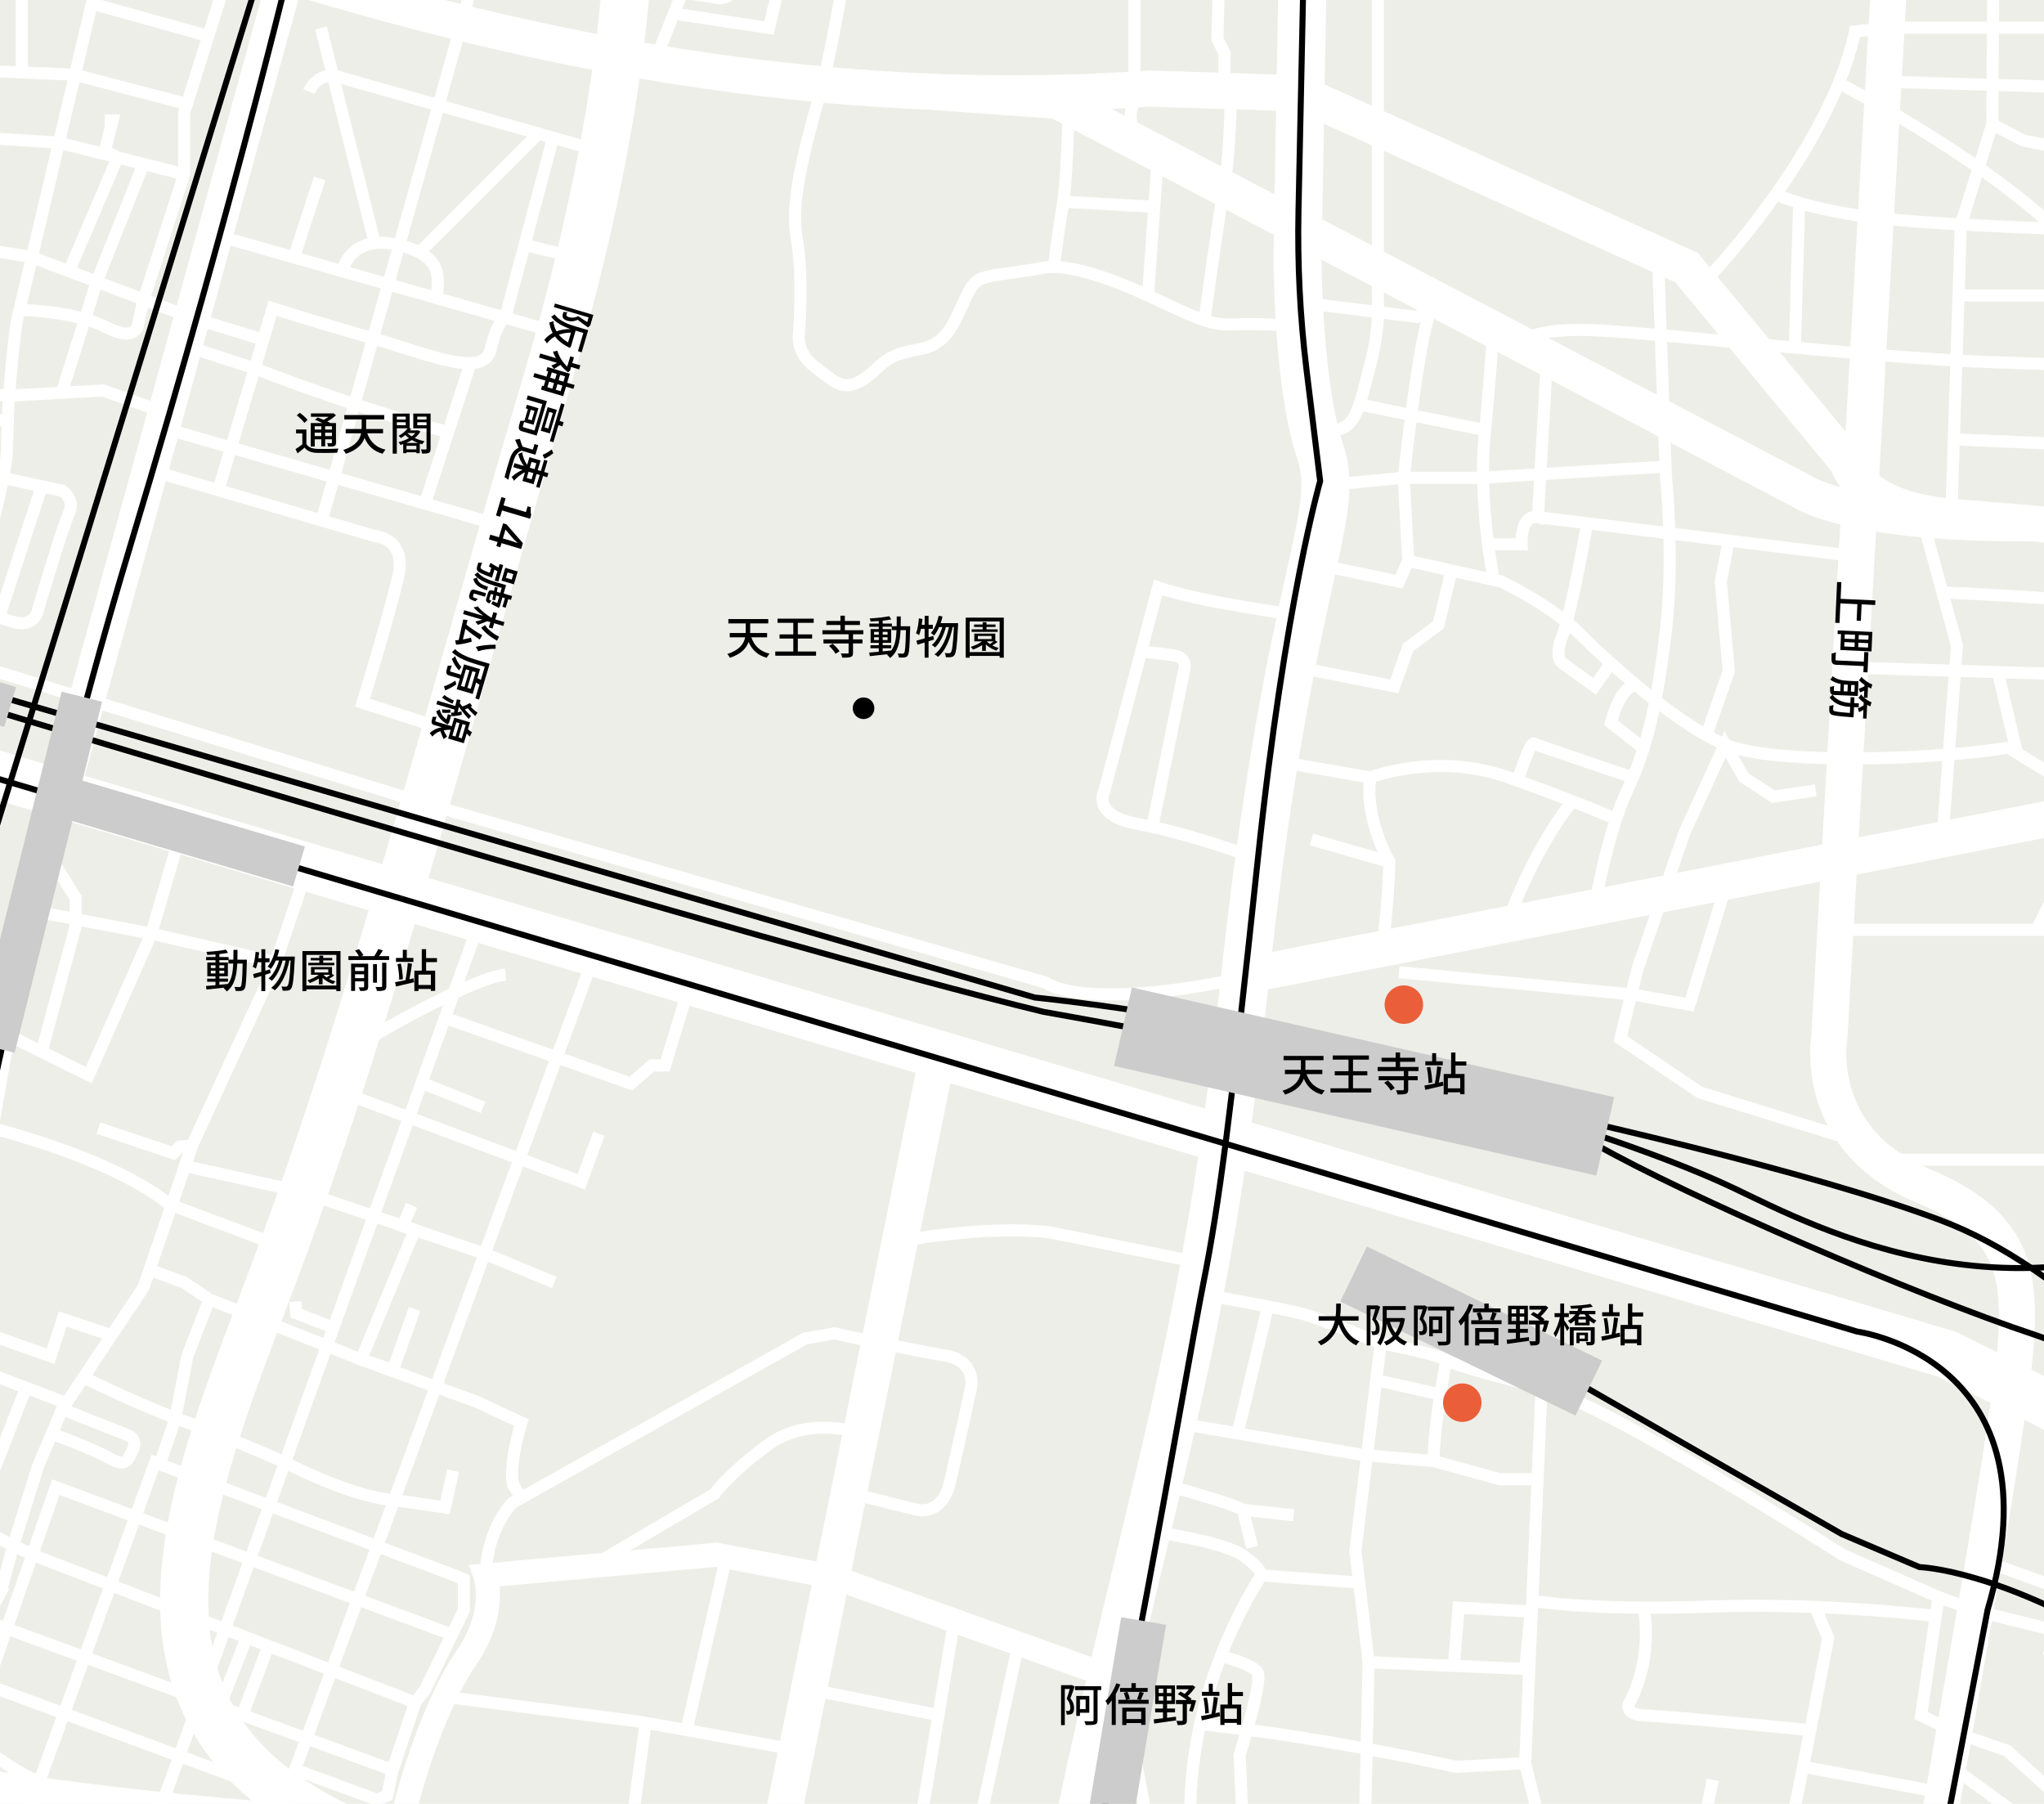 <?xml version="1.0" encoding="UTF-8"?>
<svg id="_レイヤー_2" data-name="レイヤー 2" xmlns="http://www.w3.org/2000/svg" xmlns:xlink="http://www.w3.org/1999/xlink" viewBox="0 0 850 750">
  <defs>
    <style>
      .cls-1, .cls-2, .cls-3, .cls-4, .cls-5, .cls-6 {
        fill: none;
      }

      .cls-2 {
        stroke-width: 5px;
      }

      .cls-2, .cls-3, .cls-4, .cls-5 {
        stroke: #fff;
      }

      .cls-2, .cls-3, .cls-4, .cls-5, .cls-6 {
        stroke-miterlimit: 10;
      }

      .cls-3 {
        stroke-width: 10px;
      }

      .cls-4 {
        stroke-width: 20px;
      }

      .cls-5 {
        stroke-width: 15px;
      }

      .cls-7 {
        fill: #ccc;
      }

      .cls-8 {
        fill: #ea5f39;
      }

      .cls-9 {
        fill: #eeeee8;
      }

      .cls-10 {
        clip-path: url(#clippath);
      }

      .cls-6 {
        stroke: #000;
        stroke-width: 2.5px;
      }
    </style>
    <clipPath id="clippath">
      <rect class="cls-1" width="850" height="750"/>
    </clipPath>
  </defs>
  <g id="_レイヤー_1-2" data-name="レイヤー 1">
    <g class="cls-10">
      <rect class="cls-9" x="-177.23" y="-95.36" width="1460.49" height="967.57"/>
      <g>
        <path class="cls-4" d="M261.17-44.37s5.66,70.13-33.99,203.65c-39.65,133.52-70.4,255.19-112.48,367.93-42.08,112.74-102.77,237.36,152.13,261.64s329.35,118.15,329.35,118.15"/>
        <polyline class="cls-4" points="-146.13 279.12 809.82 563.08 1252.19 785.34"/>
        <path class="cls-4" d="M542.78-71.35l-3.21,177.99s-.03,52.9,9.41,80.96c9.44,28.05-13.46,52.1-31.68,222.96-18.22,170.86-45.76,223.31-81.08,410.04"/>
        <path class="cls-5" d="M-131.57-38.71S-86.25-9.41-31.23-15.24c55.03-5.83,64.74-20.23,168.32,9.98,90.63,26.43,189.52,45.43,295.23,43.99,15.1-.21,30.34-.83,45.72-1.91l62.75,1.99,160.59,72.46,66.9,80.92s4.32,19.42,43.16,22.66c38.84,3.24,130.55,10.79,130.55,10.79l304.26,301.57"/>
        <path class="cls-5" d="M843.69,217.52c-73.48.52-93.22-12.66-93.22-12.66L439.74,41.94l-53.51-3.86"/>
        <path class="cls-5" d="M787.7-44.37l-26.97,475.68s-7.55,42.21,38.84,61.64c46.39,19.42,42.51,45.21,33.68,104.66-8.83,59.45-48.79,282.15-48.79,282.15"/>
        <line class="cls-5" x1="389.98" y1="438.37" x2="317.61" y2="794.89"/>
        <path class="cls-5" d="M-123.21,717.37s79.4,29.15,262.54,41.34"/>
        <polyline class="cls-5" points="128.46 -44.37 .24 421.2 -54.65 734.67"/>
        <path class="cls-5" d="M517.85,405.55l336.2-65.55s25.36-5.39,63.66-45.59c38.3-40.19,161.3-152.94,161.3-152.94,0,0,21.04-22.66,34.53-81.46,13.49-58.8,30.21-107.9,30.21-107.9"/>
        <path class="cls-3" d="M1215.5,431.31s-18.34,63.54-35.61,95.9c-17.26,32.36-36.14,67.97-36.14,67.97l-135.41,122.19-31.29,35.07s-56.65,54.28-82,72.02c-25.36,17.74-68.51,42.08-68.51,42.08"/>
        <path class="cls-3" d="M462.27,697.27l-116.37-41.78-48.05-9.07-96.03,8.63s5.39,15.11-8.09,34.53c-13.49,19.42-27.08,61.76-28.37,79.7"/>
        <polyline class="cls-2" points="-120.78 24.59 30.99 31.06 76.58 42.93"/>
        <path class="cls-2" d="M96.36-16.02l-19.78,62.91v25.54l-17.18,53.23-1.8,8.27s0,8.99-13.31,2.16c-13.31-6.83-35.25-7.19-35.25-7.19"/>
        <path class="cls-2" d="M43.58-21.38L6.9,133.92s-3.96,27.69-3.96,53.59c0,0-.36,7.19-4.5,24.1-4.14,16.9-15.64,60.78-15.64,60.78l-4.9,41.36-42.58,134.15s-9.71,100.34-17.62,131.27c-7.91,30.93-35.25,119.04-35.25,119.04"/>
        <polyline class="cls-2" points="-100.78 88.3 13.28 106.91 79.85 132.15 109.45 141.24"/>
        <polyline class="cls-2" points="-7.26 57.27 24.52 59.33 76.58 72.42"/>
        <line class="cls-2" x1="9.05" y1="-21.07" x2="9.05" y2="29.31"/>
        <line class="cls-2" x1="38.18" y1="1.49" x2="86.62" y2="14.96"/>
        <polyline class="cls-2" points="28.68 112.75 48.92 65.46 43.58 62.71 46.82 50.13 43.58 50.13"/>
        <polyline class="cls-2" points="59.66 68.17 40.22 117.12 25.96 162.34"/>
        <polyline class="cls-2" points="70.38 172.18 42.81 162.34 3.8 164.5 -26.55 162.34 -112.15 164.85"/>
        <path class="cls-2" d="M-112.15,225.28s75.17-30.21,88.11-39.92c12.95-9.71,27.28-11.17,27.28-11.17"/>
        <path class="cls-2" d="M1.28,198.72l24.67,5.34s5.45,3.6,2.72,9.35c-2.72,5.75-12.81,39.92-12.81,39.92,0,0-1.06,8.27-11.13,5.04-10.07-3.24-16.81-5.64-16.81-5.64"/>
        <line class="cls-2" x1=".24" y1="254.77" x2="17.34" y2="202.19"/>
        <path class="cls-2" d="M-115.03,244.25l294.91,90.72,254.99,73.56s17.55,14.93,104.62-7.2"/>
        <line class="cls-2" x1="170.18" y1="-31.51" x2="161.03" y2="1.49"/>
        <polyline class="cls-2" points="203.99 -35.11 192.02 9.5 133.49 217.54"/>
        <polyline class="cls-2" points="91.28 98.2 233.1 138.65 241.21 107.36 218.01 101.83"/>
        <line class="cls-2" x1="250.77" y1="63.15" x2="137.45" y2="31.06"/>
        <path class="cls-2" d="M142.28,112.75s3.28-15.68,23.32-10.92,16.21,14.77,16.14,22.17"/>
        <path class="cls-2" d="M62.4,195.49l93.03,27.27s13.87.72,10.17,16.9c-3.7,16.18-14.85,52.51-14.85,52.51l31.32,10.07"/>
        <line class="cls-2" x1="133.49" y1="11.64" x2="155.79" y2="100.93"/>
        <line class="cls-2" x1="223.92" y1="55.54" x2="174.42" y2="104.95"/>
        <path class="cls-2" d="M230,57.27l-19.92,74.82s-3.22,1.12-6.1,13.35c-.9,3.81-3.92,5.37-8.3,5.53-9.66.34-25.93-6.14-40.57-10.29-21.26-6.03-41.76-12.51-41.76-12.51l-22.08,74.03"/>
        <polyline class="cls-2" points="209.77 218.92 176.72 209.38 67.28 177.79"/>
        <path class="cls-2" d="M79.85,144.71l26.05,8.45s39.46,15.65,80.11,26.44"/>
        <line class="cls-2" x1="176.72" y1="209.38" x2="195.68" y2="150.96"/>
        <line class="cls-2" x1="132.92" y1="74.22" x2="122.24" y2="107.03"/>
        <path class="cls-2" d="M128.46,38.08s3.38-8.61,12.46-6.04"/>
        <line class="cls-2" x1="293.18" y1="-26.84" x2="272.68" y2="24.59"/>
        <polyline class="cls-2" points="328.78 -26.84 319.79 11.64 280.22 5.67"/>
        <path class="cls-2" d="M283.73-3.14l13.04,2.02s6.82,2.34,7.73-4.14c.9-6.47,2.61-8.34,2.61-8.34"/>
        <path class="cls-2" d="M354.14-28.73s-7.03,44.82-12.15,63.86c-5.11,19.04-13.75,46.68-10.78,63.07,2.97,16.39,1.08,40.44,1.08,40.44,0,0-1.62,8.05,7.01,14.25,8.63,6.2,12.41,12.68,25.63,0,13.22-12.68,23.47-1.08,32.91-21.04,9.44-19.96,4.32-15.11,36.14-20.5,0,0,11.06-3.84,45.86,12.65,34.8,16.49,20.88,8.39,59.67,11.63"/>
        <path class="cls-2" d="M471.75-26.84V42.84s-6.1,8.43,5.66,16.72"/>
        <path class="cls-2" d="M507.35-26.84l-1.08,43.2,2.97,5.71v16.01l2.43,7.46s-.27,19.55-2.7,32.7c-2.43,13.15-8.1,54.97-8.1,54.97"/>
        <line class="cls-2" x1="481.59" y1="63.89" x2="477.41" y2="122.87"/>
        <path class="cls-2" d="M444.23,47.11s-.27,26.49-2.43,39.17c-2.16,12.68-3.51,24.7-3.51,24.7"/>
        <line class="cls-2" x1="480.03" y1="85.98" x2="442.17" y2="83.86"/>
        <path class="cls-2" d="M541.23,255.99s-41.97-5.53-59.64-11.73l-7.06,26.72-15.29,57.88s-5.81,10.25,14.54,13.85c20.35,3.6,49.3,14.3,49.3,14.3"/>
        <path class="cls-2" d="M479.5,342.34l12.83-63.22s2.16-5.47-3.96-6.55c-6.11-1.08-13.84-1.6-13.84-1.6"/>
        <path class="cls-2" d="M-110.08,553.55l85.42,9.88,51.88,19.79-1.35,2.7,27.24,10.79s4.32,1.35,2.16,5.93c-2.16,4.59-2.97,7.55-9.98,3.51s-24.28-10.25-24.28-10.25"/>
        <path class="cls-2" d="M-66.04,461.47s39.76,1.18,56.67,6.03c0,0,54.14,12.41,79.76,33.18l45.85,17.26"/>
        <path class="cls-2" d="M572.99-26.84V124.57s1.08,11.51-3.24,27.33c-4.32,15.82-5.39,27.6-16.72,26.93"/>
        <path class="cls-2" d="M542.78,126.01l46.39,5.75,7.01-3.96,24.64,11.51s-1.8,26.16-3.24,39.52c-1.44,13.35-1.44,33.85,3.24,60.47"/>
        <path class="cls-2" d="M548.98,234.99l32.82,6.83,3.78-8.63-1.8-34.53s7.3-69.69,12.41-70.85"/>
        <line class="cls-2" x1="565.34" y1="168.18" x2="617.58" y2="178.84"/>
        <polyline class="cls-2" points="553.03 201.54 583.78 198.66 615.61 198.66 692.75 193.99"/>
        <path class="cls-2" d="M632.76,143.15s1.73-7.78,34.82-5.62c33.09,2.16,99.62,9.71,143.86,12.23,44.24,2.52,85.96,1.44,115.45,5.75h14.75"/>
        <path class="cls-2" d="M689.43,105.87l3.32,91.89s3.6,33.99,0,64.56c-3.6,30.57-7.91,48.9-16.18,66.53s-13.48,48.39-13.48,48.39"/>
        <path class="cls-2" d="M585.58,233.19l38.84,8.63s20.86,10.07,32.01,21.22,43.88,41.36,64.74,47.83,79.48,5.39,114.01,0l35.56,21.86s.05,9.07-10.38,28.13c-10.43,19.06-12.59,24.1-12.59,24.1"/>
        <polyline class="cls-2" points="539.51 277.43 579.82 285.34 585.58 269.15 598.16 259.8 603.63 237.2"/>
        <path class="cls-2" d="M709.59,116.33s37.77-38.97,55.28-82.36c2.78-6.89,5.05-13.89,6.58-20.86l13.08-1.59h290.11l50,4.29,2.76-10,83.55,23.31"/>
        <path class="cls-2" d="M739.26,81.08s10.92,5.53,38.3,9.17c27.38,3.64,100.34,5.66,100.34,5.66"/>
        <line class="cls-2" x1="748.16" y1="85.13" x2="746.41" y2="143.93"/>
        <polyline class="cls-2" points="785.52 34.01 923.09 38.08 923.09 41.3 948.45 41.3"/>
        <polyline class="cls-2" points="828.95 -14.2 828.49 51.65 815.44 93.32 811.44 214.85 800.3 219.02 813.79 268.29 807.78 349.03"/>
        <path class="cls-2" d="M765.06,34.81s55.98,28.61,89.69,60.33"/>
        <path class="cls-2" d="M828.49,51.65l12.99,6.83,33.9,6.49s45.23-2.54,71.48-2c26.25.54,76.79,3.06,76.79,3.06"/>
        <polyline class="cls-2" points="1200.58 137.14 1170.78 126.01 1096.21 119.53 1089.46 126.01 1059.6 133.22 1023.65 133.22 1018.79 137.14 876.23 133.22 876.23 122.87 814.63 122.87"/>
        <path class="cls-2" d="M643.33,148.69l-3.79,66.33s-7.09-2.16-6.78,11.33h-13.92"/>
        <polyline class="cls-2" points="772.07 231.32 660.02 217.54 639.54 215.02"/>
        <path class="cls-2" d="M669.91,275.75l-6.82,9.59-13.3-9.59s-3.78-1.92,0-11.63,10.23-46.57,10.23-46.57"/>
        <polyline class="cls-2" points="718.9 224.78 715.61 241.82 718.9 279.12 709.59 305.69"/>
        <path class="cls-2" d="M812.5,182.66l62.1,2.69v8.64l72.33,1.28-1.31-8.83s76.14-.43,78.03,6.25v68.45l4.61,1.08s.52,31.66-1.37,46.85l-2.24,7.64v73.83s54.57,17.07,82.63,48.63c0,0,5.93,9.17,22.66,12.68s39.82,13.32,47.29,6.93"/>
        <path class="cls-2" d="M807.78,246.32s90.78,3.58,120.82,12.22l19.13,9.71"/>
        <polyline class="cls-2" points="769.44 277.56 830.8 279.44 876.21 280.83 876.21 274.68 932.8 279.12 963.31 309.08 1024.64 316.71"/>
        <line class="cls-2" x1="838.76" y1="313.08" x2="830.8" y2="279.44"/>
        <path class="cls-2" d="M781.23,482.17h178.13s34.17-24.02,40.28-37.69c6.11-13.67-6.47-47.83-6.47-47.83l5.04-15.06"/>
        <polyline class="cls-2" points="993.17 396.64 963.95 386.57 763.26 386.57"/>
        <path class="cls-2" d="M532.09,316.71l37.76,6.56s27.48-10.79,57.62,0c30.14,10.79,44.55,17.26,44.55,17.26"/>
        <path class="cls-2" d="M575.25,391.61s2.16-17.98,2.52-33.27c0,0-10.43-17.8-7.91-35.07"/>
        <line class="cls-2" x1="545.4" y1="349.03" x2="577.77" y2="358.34"/>
        <path class="cls-2" d="M653.95,333.14s-13.46,15.05-26.48,48.45"/>
        <path class="cls-2" d="M631.08,324.57s5.31-16.39,6.75-15.5c1.44.89,41.2,14.2,41.2,14.2"/>
        <path class="cls-2" d="M681.02,285.34s-6.15-2.98-11.11,15.11l13.55,10.69"/>
        <polyline class="cls-2" points="581.8 404.2 678.72 413.45 702.57 417.69 717.31 369.67"/>
        <polyline class="cls-2" points="773.75 474.92 706.88 454.19 673.8 431.88 680.99 402.76 700.41 346.29 717.31 309.47 725.23 323.27 737.45 331.19 755.08 328.62"/>
        <path class="cls-2" d="M1125.34,852.75l-25.89-26.8s-35.92-20.79-47.2-37.32c0,0-14.58-4.8-21.58-9.79-4.6-3.28-77.16-53.03-126.27-86.68-25.54-17.5-44.74-30.65-44.74-30.65l-34.72-12.58"/>
        <path class="cls-2" d="M831.86,846.57l3.78-25.11s134.6-125.73,141.2-125.58"/>
        <polyline class="cls-2" points="811.63 734.6 849.13 761.85 871.04 788.63"/>
        <polyline class="cls-2" points="815.14 721.12 834.65 727.86 856.41 747.56 875.9 750.9"/>
        <path class="cls-2" d="M1050.89,849.51c-8.36-27.24-18.45-56.84-18.45-56.84l-155.66-105.63-19.83-8.57-34.26-8.45-16.54-6-39.92-17.59s-98.36-62.99-125.16-69.44l-6.83,156.09,6.11,24.46s17.98,24.1,16.54,42.8l-1.44,18.7s12.95,5.33,8.99,23.17"/>
        <polyline class="cls-2" points="870.97 699.65 852.63 686.86 856.95 678.47"/>
        <polyline class="cls-2" points="811.63 719.35 798.89 713.25 804.98 671.92 806.15 664.02"/>
        <path class="cls-2" d="M636.57,665.46s24.28,4.32,73.55,2.52c49.27-1.8,94.86,3.94,94.86,3.94"/>
        <line class="cls-2" x1="808.27" y1="745.42" x2="750.04" y2="734.6"/>
        <path class="cls-2" d="M683.51,668.41s4.32,18.96-5.39,38.58c0,0-4.56,5.86,6.35,6.26s68.36,6.1,68.36,6.1"/>
        <path class="cls-2" d="M656.89,800.33s43.52-5.04,79.48,1.44c0,0,3.6-20.14,7.91-40.15,4.32-20.01,15.98-80.53,15.98-80.53l-5.19-12.4"/>
        <polyline class="cls-2" points="712.28 740.01 709.04 755.73 706.16 798.7 696.45 798.7 698.61 820.61"/>
        <polyline class="cls-2" points="702.93 846.57 708.58 820.61 660.37 822.67 655.45 819.03 602.56 808.75 566.62 801.77 569.14 691.09 634.23 693.88 636.57 670.02 606.54 668.41 604.74 691.09"/>
        <polyline class="cls-2" points="491.72 592 566.62 604.93 596.19 607.47 623.71 615.02 639.4 615.02"/>
        <path class="cls-2" d="M503.23,538.81s31.35,5.35,39.55,7.78c8.2,2.43,31.4,11.9,31.4,11.9,0,0,23.26,4.29,27.27,6.98,4.02,2.7,39.62,11.51,39.62,11.51"/>
        <line class="cls-2" x1="526.86" y1="544.98" x2="514.65" y2="595.96"/>
        <polyline class="cls-2" points="574.17 558.49 563.65 644.78 569.14 691.09"/>
        <path class="cls-2" d="M601.45,565.48s-1.22,6.24-2.49,14.35c-1.39,8.87-2.82,19.99-2.77,27.64"/>
        <line class="cls-2" x1="572.31" y1="573.78" x2="598.95" y2="579.82"/>
        <path class="cls-2" d="M478.69,636.69s29.4,4.11,37.76,9.74c8.36,5.63,8.09,8.6,8.09,8.6l41.02,2.97"/>
        <polyline class="cls-2" points="466.55 701.42 480.03 773.27 473.29 829.55"/>
        <path class="cls-2" d="M634.23,733.07l-28.77,1.53s-54.49-12.41-106.55-17.8"/>
        <path class="cls-2" d="M524.54,655.03s-30.21,43.68-29.54,100.2v18.05l-14.97,3.14"/>
        <path class="cls-2" d="M507.66,688.58s14.45,3.38,15.53,7.3c1.08,3.92-4.59,23.47-4.59,23.47l-3.11,10.4,1.22,26.61h4.04v14.87s10.71-.11,20.35,1.24c3.75.52,7.34,1.27,10.07,2.33l16.13-3.57"/>
        <path class="cls-2" d="M481.52,616.64s31.38,8.31,35.34,11.1l21.13,2.25"/>
        <line class="cls-2" x1="520.75" y1="643.3" x2="516.85" y2="627.74"/>
        <path class="cls-2" d="M374.2,516.08s34.24-6.75,62.01-3.79l62.7,12.68"/>
        <path class="cls-2" d="M352.98,620.65l28.47,7.09s10.25,2.6,13.49-11.11c3.24-13.71,8.9-39.83,8.9-39.83,0,0,2.43-11.1-11.06-13.26-13.49-2.16-45.86-9.17-45.86-9.17l-12.14,2.16-121.65,68.26s-10.29,9.73-11.3,30.27"/>
        <path class="cls-2" d="M357.99,595.96s-21.86-7.87-39.12,5.08c-17.26,12.95-21.58,19.96-21.58,19.96l-51.21,30.08"/>
        <line class="cls-2" x1="302.03" y1="647.34" x2="285.69" y2="718.37"/>
        <polyline class="cls-2" points="331.28 727.55 265.46 715.72 184.84 705.46"/>
        <line class="cls-2" x1="259.25" y1="784.53" x2="268.42" y2="716.8"/>
        <polyline class="cls-2" points="396.82 673.78 382.83 757.49 375.24 802.89"/>
        <path class="cls-2" d="M423.53,683.36l-16.28,75.11s-1.08,3.78-8.45,2.16c-7.37-1.62-15.97-3.15-15.97-3.15"/>
        <line class="cls-2" x1="390.25" y1="713.11" x2="337.66" y2="702.55"/>
        <polyline class="cls-2" points="246.07 400.08 118.69 746.68 67.74 853.24"/>
        <line class="cls-2" x1="198.29" y1="386.31" x2="29.45" y2="855.47"/>
        <polyline class="cls-2" points="-24.51 853.24 64.5 608.06 189.12 655.03 192.9 656.6 192.9 669.55 176.71 702.55 172.67 707.83 163.23 735.91 161.07 746.43 156.91 748.31 122.72 735.72"/>
        <path class="cls-2" d="M187.03,679.26l-163.82-60.96-36.14,103.9s19.96,15.55,29.27,18.54"/>
        <polyline class="cls-2" points="285.57 413.45 276.58 442.97 271.01 442.97 262.38 450.52 185.02 423.18"/>
        <polyline class="cls-2" points="142.07 454.12 241.7 491.34 249.07 471.38"/>
        <line class="cls-2" x1="176.06" y1="450.52" x2="200.88" y2="460.41"/>
        <path class="cls-2" d="M150.17,433.62s45.14-26.97,60.06-28.41"/>
        <polyline class="cls-2" points="126.11 366.21 113.87 402.49 79.85 476.27 59.66 535.28 25.87 585.92 15.87 609.38 5.61 642.28 .24 661.98 -18.67 695.69 -34.51 738.48 -54.65 805.48 -78.82 859.15"/>
        <polyline class="cls-2" points="40.94 469.02 72.05 479.45 74.93 476.58 79.85 476.27 76.93 484.79 126.11 495.66 201.83 521.35 230.48 533.22"/>
        <polyline class="cls-2" points="171.14 501.12 167.47 509.7 172.43 511.38 150.17 565.23 163.41 569.55 172.43 544.19"/>
        <path class="cls-2" d="M62.19,527.89l14.4,5.33,10.46,7.01,63.12,25,48.13,17.62,18.52,8.63s-5.39,16.9-3.42,25.89l3.42,5.34"/>
        <path class="cls-2" d="M34.72,572.65s28.25,14.14,49.47,20.94c0,0,28.49,11.62,34.3,14.47,5.81,2.85,29.14,14.72,46.87,15.8l19.66,2.88,3.45-15.29"/>
        <polyline class="cls-2" points="122.81 541.13 123.21 545.99 138.66 552.02"/>
        <polyline class="cls-2" points="13.3 378.66 62.93 388.19 114.68 400.08"/>
        <polyline class="cls-2" points="73.72 351.15 62.93 388.19 36.91 447 -.99 428.22"/>
        <polyline class="cls-2" points="21.03 356.6 31.46 373.27 31.46 385.13 25.09 408.53 17.34 437.3"/>
        <polyline class="cls-2" points="87.05 540.23 77.94 563.79 72.73 590.4 66.7 608.06"/>
        <polyline class="cls-2" points="-34.9 626.74 -1.55 639.05 13.42 646.43 102.58 680.81 172.67 707.83 163.23 735.91 -6.37 673.76"/>
        <line class="cls-2" x1="92.06" y1="707.86" x2="102.58" y2="680.81"/>
        <line class="cls-2" x1="111.59" y1="684.28" x2="100.82" y2="713.04"/>
        <line class="cls-2" x1="103.39" y1="740.74" x2="-18.67" y2="695.69"/>
        <line class="cls-2" x1="-27.64" y1="719.93" x2=".24" y2="742.36"/>
        <line class="cls-2" x1="10.82" y1="576.97" x2="-11.52" y2="634.37"/>
        <polyline class="cls-2" points="-5.87 554.37 21.03 563.88 26.06 548.42 46.38 555.18"/>
        <polyline class="cls-2" points="-37.77 648.4 -18.41 655.32 .24 661.98 -12.94 685.48 -27.68 680.93 -43.35 676.09"/>
      </g>
      <g>
        <polyline class="cls-6" points="113.48 -28.73 -10.19 372.1 -101.9 869.5"/>
        <path class="cls-6" d="M124.14-28.73s-24.28,104.12-70.13,256.25C8.16,379.66-20.98,543.12-20.98,543.12l-6.47,12.41-99.8,71.21"/>
        <path class="cls-6" d="M-115.03,289.83l887.35,263.8s84.97,11.33,54.22,115.72l-35.61,186.12"/>
        <path class="cls-6" d="M627.47,558.49l138.38,79.3,32.37,13.76s33.99.81,90.63,36.41c56.65,35.61,196.64,132.71,235.48,167.51"/>
        <path class="cls-6" d="M542.78-44.37l-2.8,131.89c-.47,22.1.64,44.21,3.33,66.15l5.68,46.35s-14.57,50.17-25.89,156.99c-11.33,106.82-16.18,144.04-22.66,176.41-6.47,32.37-38.84,224.96-51.79,258.95-12.95,33.99,25.09,41.27,56.65,63.12"/>
        <path class="cls-6" d="M-5.87,294.42s322.07,97.65,439.67,126.24c0,0,264.34,46.39,372.24,86.32,107.9,39.92,197.72,212.01,253.55,348.5"/>
        <path class="cls-6" d="M-9.38,286.87l439.67,127.86s78.75,7.98,126.24,23.65c0,0,69.05,15.73,106.82,37.31,37.76,21.58,133.91,63.07,182.88,79.3,48.97,16.23,394.36,197.45,394.36,197.45"/>
        <path class="cls-6" d="M636.57,463.05s51.6,15.33,84.5,30.98c32.91,15.64,121.38,63.66,217.95,4.32,96.57-59.34,203.92-210.4,216.33-298.33,12.41-87.93,65.28-215.25,65.28-215.25"/>
      </g>
      <g>
        <rect class="cls-7" x="557.44" y="540.7" width="108.72" height="25.42" transform="translate(302.78 -211.49) rotate(25.87)"/>
        <rect class="cls-7" x="412.19" y="718.08" width="108.72" height="18.93" transform="translate(1261.59 388.59) rotate(99.58)"/>
        <rect class="cls-7" x="464.43" y="432.95" width="205.67" height="33.45" transform="translate(113.83 -114.59) rotate(12.81)"/>
        <polygon class="cls-7" points="126.8 351.95 34.28 324.55 42.45 291.75 25.64 287.57 -10.7 433.53 6.1 437.71 30.09 341.37 121.89 368.56 126.8 351.95"/>
        <rect class="cls-7" x="-98.03" y="270.46" width="104.43" height="17.32" transform="translate(77.37 24.5) rotate(16.5)"/>
      </g>
      <g>
        <g>
          <path d="M102.67,398.97s-.02.61-.02.82c-.21,7.85-.38,10.54-.99,11.36-.36.57-.76.72-1.35.82-.57.08-1.44.08-2.34.02-.04-.47-.23-1.2-.49-1.67.87.08,1.65.08,1.99.08.32,0,.49-.06.68-.3.42-.53.61-2.94.76-9.48h-2.24c-.25,5.05-1.1,9.08-4.37,11.59-.27-.4-.85-1.03-1.27-1.31.11-.08.23-.17.34-.27-2.74.32-5.47.61-7.5.8l-.23-1.5c1.1-.08,2.47-.19,3.97-.32v-1.44h-3.46v-1.29h3.46v-.97h-3.4v-5.72h3.4v-.99h-3.91v-1.31h3.91v-1.06c-1.16.09-2.32.15-3.38.19-.06-.36-.25-.93-.42-1.27,2.81-.15,6.17-.49,8.15-.93l.84,1.33c-1.01.21-2.26.4-3.57.53v1.22h3.84v1.1h1.99c.02-1.29.02-2.64.02-4.07h1.69c0,1.41-.02,2.77-.04,4.07h3.93ZM87.66,402.49h1.96v-1.16h-1.96v1.16ZM89.62,404.73v-1.16h-1.96v1.16h1.96ZM91.23,409.44c1.18-.11,2.39-.23,3.59-.36,1.56-2.15,2.03-5.02,2.18-8.47h-2.01v-1.42h-3.76v.99h3.53v5.72h-3.53v.97h3.57v1.29h-3.57v1.29ZM93.26,402.49v-1.16h-2.03v1.16h2.03ZM91.23,403.57v1.16h2.03v-1.16h-2.03Z"/>
          <path d="M112.53,404.56c-.74.25-1.48.47-2.22.7v6.8h-1.63v-6.29l-2.98.91-.46-1.69c.95-.25,2.15-.57,3.44-.93v-3.99h-1.52c-.23,1.01-.49,1.92-.78,2.64-.29-.23-.93-.61-1.29-.8.67-1.54,1.01-3.93,1.2-6.19l1.5.25c-.09.82-.19,1.63-.32,2.43h1.22v-3.76h1.63v3.76h1.77v1.67h-1.77v3.5l1.99-.57.23,1.56ZM122.6,397.7s0,.61-.02.84c-.42,8.53-.78,11.53-1.52,12.46-.4.57-.78.74-1.39.84-.51.09-1.31.08-2.15.04-.02-.51-.21-1.23-.49-1.73.8.08,1.5.08,1.86.08.3,0,.49-.08.68-.34.55-.63.95-3.32,1.29-10.54h-.53c-.97,4.9-3,9.9-6.08,12.37-.34-.32-.97-.78-1.46-1.04,3.06-2.18,5.05-6.73,6-11.32h-1.27c-.84,3.19-2.49,6.67-4.5,8.45-.32-.32-.89-.76-1.37-1.01,1.96-1.52,3.51-4.52,4.39-7.45h-1.35c-.59,1.37-1.27,2.56-2.05,3.5-.28-.25-.99-.78-1.37-1.01,1.54-1.67,2.62-4.37,3.25-7.18l1.6.3c-.21.95-.49,1.88-.78,2.75h7.26Z"/>
          <path d="M141.6,395.42v16.66h-1.73v-.74h-12.46v.74h-1.65v-16.66h15.84ZM139.87,409.74v-12.73h-12.46v12.73h12.46ZM139,405.51c-.68.55-1.48,1.08-2.18,1.48.84.46,1.75.82,2.66,1.04-.3.25-.72.8-.93,1.12-1.6-.49-3.23-1.44-4.41-2.58v2.68h-1.56v-2.41c-1.18.76-2.51,1.41-3.76,1.88-.21-.28-.68-.87-.99-1.14,1.69-.53,3.46-1.33,4.75-2.3h-3.25v-3.21h8.74v2.87l.93.57ZM139.05,401.33h-10.83v-1.04h4.58v-.99h-3.57v-1.03h3.57v-.95h1.6v.95h3.76v1.03h-3.76v.99h4.65v1.04ZM130.81,404.33h5.7v-1.29h-5.7v1.29ZM134.53,405.3c.34.38.8.76,1.29,1.1.51-.34,1.06-.74,1.54-1.12h-2.83v.02Z"/>
          <path d="M161.81,397.53v1.61h-16.93v-1.61h4.35c-.32-.68-.99-1.63-1.58-2.34l1.65-.57c.7.76,1.5,1.82,1.82,2.55l-.97.36h5.47c.63-.89,1.29-2.07,1.67-2.96l1.92.59c-.51.82-1.04,1.65-1.58,2.37h4.16ZM153.11,410.22c0,.82-.17,1.25-.72,1.5-.57.28-1.42.3-2.62.3-.11-.44-.36-1.12-.59-1.52.84.04,1.67.04,1.9.02.27-.02.34-.09.34-.34v-2.15h-3.76v3.95h-1.65v-11.32h7.1v9.56ZM147.66,402.16v1.56h3.76v-1.56h-3.76ZM151.42,406.69v-1.61h-3.76v1.61h3.76ZM156.76,408.57h-1.63v-7.73h1.63v7.73ZM158.91,400.3h1.75v9.73c0,.93-.21,1.41-.85,1.67-.63.28-1.61.34-3.04.32-.08-.48-.38-1.23-.63-1.67,1.06.04,2.09.04,2.37.02.3-.02.4-.09.4-.36v-9.71Z"/>
          <path d="M172,406.76l.17,1.63c-2.62.63-5.43,1.27-7.52,1.75l-.36-1.77c1.18-.21,2.72-.53,4.39-.87l-.06-.02c.38-1.84.82-4.92.97-7.09l1.73.3c-.28,2.13-.68,4.65-1.08,6.46l1.77-.4ZM171.92,399.92h-7.26v-1.65h2.85v-3.38h1.65v3.38h2.75v1.65ZM166.02,407.33c0-1.73-.3-4.41-.74-6.48l1.44-.25c.46,2.05.78,4.69.82,6.48l-1.52.25ZM177.2,400.04v3.51h3.76v8.42h-1.79v-.8h-5.15v.87h-1.71v-8.49h3.08v-8.93h1.8v3.72h4.52v1.69h-4.52ZM179.18,405.22h-5.15v4.29h5.15v-4.29Z"/>
        </g>
        <g>
          <path d="M558.02,549.05c1.29,3.95,3.69,7.16,7.28,8.66-.44.38-1.03,1.12-1.31,1.65-3.55-1.65-5.85-4.73-7.33-8.76-.97,3.44-3.02,6.73-7.33,8.76-.28-.48-.85-1.1-1.35-1.48,4.52-1.98,6.36-5.4,7.12-8.83h-6.74v-1.82h7.07c.23-1.9.21-3.72.23-5.24h1.92c-.02,1.54-.04,3.36-.27,5.24h7.66v1.82h-6.93Z"/>
          <path d="M573.94,543.37c-.53,1.6-1.2,3.57-1.8,5.05,1.29,1.5,1.58,2.81,1.58,3.95s-.23,1.88-.78,2.26c-.28.19-.65.32-1.03.38-.36.04-.82.04-1.25.02-.02-.44-.15-1.1-.42-1.52.4.04.72.04.97.02.23,0,.42-.06.59-.17.27-.19.34-.65.34-1.2,0-.95-.3-2.18-1.54-3.55.48-1.27.97-2.96,1.33-4.26h-2.03v15.05h-1.56v-16.64h4.18l.27-.06,1.16.66ZM584.25,548.23c-.49,3.08-1.46,5.45-2.81,7.28,1.04,1.03,2.28,1.84,3.72,2.39-.36.34-.91,1.03-1.14,1.48-1.44-.63-2.66-1.48-3.7-2.55-1.1,1.1-2.37,1.94-3.8,2.56-.21-.42-.68-1.1-1.03-1.44,1.39-.53,2.64-1.35,3.7-2.45-1.1-1.48-1.94-3.25-2.56-5.24-.13,3-.7,6.63-2.62,9.1-.25-.3-.97-.87-1.33-1.06,2.15-2.83,2.32-6.86,2.32-9.82v-5.45h9.59v1.61h-7.92v3.34h6.17l.32-.06,1.08.3ZM578.02,549.58c.53,1.71,1.27,3.27,2.26,4.6.89-1.27,1.56-2.81,1.99-4.6h-4.26Z"/>
          <path d="M593.64,543.39c-.53,1.54-1.18,3.42-1.77,4.9,1.25,1.52,1.54,2.87,1.54,4.03s-.23,1.9-.78,2.32c-.28.19-.63.32-1.03.38-.34.04-.82.04-1.25.02,0-.42-.15-1.1-.4-1.52.38.02.7.04.99.02.21-.02.38-.06.53-.17.27-.19.38-.67.38-1.23,0-.97-.3-2.22-1.54-3.67.47-1.23.97-2.83,1.31-4.08h-2.07v15.03h-1.56v-16.62h4.24l.25-.06,1.16.66ZM604.7,544.85h-1.52v12.48c0,1.08-.28,1.56-1.03,1.79-.74.27-1.96.28-3.89.27-.08-.44-.34-1.16-.57-1.6,1.42.06,2.87.06,3.27.04s.55-.13.55-.49v-12.48h-7.71v-1.63h10.9v1.63ZM595.85,554.27v1.31h-1.52v-8.28h5.41v6.97h-3.89ZM595.85,548.8v3.97h2.36v-3.97h-2.36Z"/>
          <path d="M612.62,542.53c-.51,1.35-1.16,2.72-1.88,4.01v12.82h-1.67v-10.2c-.53.72-1.08,1.39-1.63,1.98-.17-.42-.68-1.37-.97-1.79,1.79-1.77,3.48-4.54,4.5-7.31l1.65.49ZM624.42,548.91v1.65h-12.61v-1.65h3.15c-.11-.78-.51-1.99-.89-2.93l1.52-.38c.48.91.87,2.15,1.01,2.93l-1.42.38h5.76l-1.35-.28c.36-.82.8-2.11,1.03-3.02l1.79.36c-.44,1.06-.85,2.18-1.25,2.94h3.29ZM617.28,543.99v-2.03h1.8v2.03h4.94v1.6h-11.49v-1.6h4.75ZM613.46,552.16h9.67v7.14h-1.8v-.74h-6.14v.84h-1.73v-7.24ZM615.19,553.76v3.15h6.14v-3.15h-6.14Z"/>
          <path d="M632.1,556.38c1.22-.15,2.47-.3,3.7-.47l.04,1.56c-3.25.49-6.71.95-9.1,1.29l-.19-1.73c1.04-.11,2.37-.27,3.84-.46v-2.45h-3.25v-1.6h3.25v-1.88h-3.25v-7.75h8.24v7.75h-3.29v1.88h3.29v1.6h-3.29v2.26ZM628.6,546.08h1.9v-1.77h-1.9v1.77ZM628.6,549.22h1.9v-1.79h-1.9v1.79ZM633.86,544.32h-1.88v1.77h1.88v-1.77ZM633.86,547.43h-1.88v1.79h1.88v-1.79ZM644.16,549.22c-.42,1.61-.95,3.46-1.48,4.62l-1.42-.36c.28-.7.59-1.77.85-2.81h-1.79v6.73c0,.91-.17,1.42-.82,1.69-.65.3-1.63.32-3.04.32-.06-.49-.28-1.25-.53-1.75,1.01.04,1.98.04,2.26.02.29,0,.38-.08.38-.32v-6.69h-2.81v-1.67h4.52c-1.04-.85-2.47-1.8-3.74-2.45l1.1-1.08c.57.28,1.18.61,1.77.97.61-.57,1.22-1.27,1.71-1.94h-5.13v-1.58h6.35l.36-.09,1.14.8c-.8,1.25-1.98,2.62-3.15,3.65.63.44,1.18.87,1.6,1.27l-.42.46h.82l.28-.06,1.2.29Z"/>
          <path d="M650.45,548.86c.53.74,1.84,2.77,2.15,3.27l-.93,1.27c-.23-.59-.74-1.61-1.22-2.51v8.49h-1.61v-7.96c-.55,1.77-1.22,3.42-1.96,4.5-.17-.48-.57-1.16-.84-1.54,1.08-1.56,2.13-4.37,2.66-6.78h-2.24v-1.63h2.37v-4.01h1.61v4.01h1.96v1.63h-1.96v1.25ZM660.58,546.44c.85,1.1,2.09,2.09,3.32,2.62-.34.28-.84.85-1.06,1.27-.63-.32-1.23-.78-1.8-1.31v2.01h-6.14v-2.03c-.55.49-1.16.95-1.86,1.35-.23-.4-.7-.95-1.08-1.18,1.41-.74,2.45-1.71,3.19-2.74h-2.55v-1.39h3.36c.15-.34.28-.67.38-1.01-1.03.06-2.05.09-3.02.11-.04-.34-.23-.87-.38-1.2,2.91-.09,6.48-.36,8.42-.8l1.03,1.16c-1.2.27-2.72.47-4.33.61-.11.38-.23.74-.38,1.12h5.76v1.39h-2.85ZM663.16,557.67c0,.76-.15,1.2-.7,1.46-.55.23-1.35.23-2.51.23-.08-.42-.32-1.06-.53-1.44.78.02,1.56.02,1.79.02.25-.02.3-.08.3-.29v-4.48h-7.09v6.23h-1.61v-7.6h10.35v5.87ZM656.87,557.62v.8h-1.31v-4.35h4.81v3.55h-3.5ZM656.99,546.44c-.19.34-.42.68-.66,1.03h3.31c-.27-.34-.49-.68-.68-1.03h-1.96ZM659.48,548.57h-3.1v1.37h3.1v-1.37ZM656.87,555.13v1.42h2.18v-1.42h-2.18Z"/>
          <path d="M673.59,554.08l.17,1.63c-2.62.63-5.43,1.27-7.52,1.75l-.36-1.77c1.18-.21,2.72-.53,4.39-.87l-.06-.02c.38-1.84.82-4.92.97-7.09l1.73.3c-.28,2.13-.68,4.65-1.08,6.46l1.77-.4ZM673.52,547.24h-7.26v-1.65h2.85v-3.38h1.65v3.38h2.75v1.65ZM667.61,554.65c0-1.73-.3-4.41-.74-6.48l1.44-.25c.46,2.05.78,4.69.82,6.48l-1.52.25ZM678.8,547.36v3.51h3.76v8.42h-1.79v-.8h-5.15v.87h-1.71v-8.49h3.08v-8.93h1.8v3.72h4.52v1.69h-4.52ZM680.77,552.54h-5.15v4.29h5.15v-4.29Z"/>
        </g>
        <g>
          <path d="M543.32,446.59c1.23,3.5,3.57,5.85,7.58,6.8-.4.4-.93,1.2-1.2,1.69-3.76-1.04-6.06-3.25-7.52-6.57-.91,2.58-3.02,5.02-7.77,6.59-.19-.44-.72-1.22-1.08-1.58,5.15-1.65,6.88-4.29,7.43-6.93h-6.42v-1.8h6.63c.02-.29.02-.57.02-.84v-3.15h-7.22v-1.8h16.6v1.8h-7.52v3.17c0,.27,0,.55-.02.82h7.05v1.8h-6.55Z"/>
          <path d="M570.24,452.48v1.75h-16.96v-1.75h7.5v-5.38h-5.72v-1.73h5.72v-4.81h-6.57v-1.73h15.05v1.73h-6.61v4.81h5.95v1.73h-5.95v5.38h7.6Z"/>
          <path d="M585.61,445.31v2.13h3.93v1.69h-3.93v3.84c0,1.01-.21,1.52-.97,1.79-.74.27-1.86.28-3.51.28-.08-.51-.34-1.25-.59-1.75,1.22.04,2.43.02,2.79.02.36-.02.44-.09.44-.36v-3.82h-10.45v-1.69h10.45v-2.13h-10.89v-1.69h7.5v-2.17h-5.85v-1.67h5.85v-2.2h1.84v2.2h6.27v1.67h-6.27v2.17h7.67v1.69h-4.29ZM577.16,449.23c1.04.91,2.3,2.2,2.83,3.17l-1.65,1.04c-.46-.95-1.67-2.34-2.72-3.29l1.54-.93Z"/>
          <path d="M600.06,449.74l.17,1.63c-2.62.63-5.43,1.27-7.52,1.75l-.36-1.77c1.18-.21,2.72-.53,4.39-.87l-.06-.02c.38-1.84.82-4.92.97-7.09l1.73.3c-.28,2.13-.68,4.65-1.08,6.46l1.77-.4ZM599.98,442.9h-7.26v-1.65h2.85v-3.38h1.65v3.38h2.75v1.65ZM594.07,450.31c0-1.73-.3-4.41-.74-6.48l1.44-.25c.46,2.05.78,4.69.82,6.48l-1.52.25ZM605.26,443.02v3.51h3.76v8.42h-1.79v-.8h-5.15v.87h-1.71v-8.49h3.08v-8.93h1.8v3.72h4.52v1.69h-4.52ZM607.24,448.2h-5.15v4.29h5.15v-4.29Z"/>
        </g>
        <g>
          <path d="M764.96,259.02l-1.78-.08.77-16.98,1.78.08-.31,6.93,14.46.66-.09,1.9-5.64-.26-.31,6.85-1.76-.08.31-6.85-7.06-.32-.37,8.16Z"/>
          <path d="M774.89,279.48l.12-2.56-11.37-.52c-1.02-.05-1.55-.3-1.82-1.03-.25-.75-.22-1.91-.14-3.66.5-.05,1.31-.28,1.79-.53-.11,1.25-.15,2.54-.15,2.92-.02.36.09.48.41.49l11.35.52.18-4.02,1.73.08-.38,8.39-1.73-.08ZM765.3,270.26l.3-6.6-1.44-.07.07-1.5,14.4.65-.37,8.1-12.96-.59ZM766.93,268.79l4.27.19.08-1.84-4.27-.19-.08,1.84ZM767.16,263.73l-.08,1.82,4.27.19.08-1.82-4.27-.19ZM776.8,269.24l.08-1.84-4.06-.18-.08,1.84,4.06.18ZM777.03,264.17l-4.06-.18-.08,1.82,4.06.18.08-1.82Z"/>
          <path d="M770.8,298.24s-.53-.04-.76-.05c-5.89-.44-8.01-.72-8.67-1.27-.44-.38-.59-.73-.65-1.28-.05-.5-.02-1.33.06-2.17.51-.01,1.23-.17,1.69-.4-.11.77-.14,1.48-.16,1.78-.01.3.02.48.24.64.38.32,2.1.59,6.73.93l.11-2.52c-2.85-.15-6.13-.77-8.55-3.91.37-.29.83-.78,1.16-1.18-.38-.11-.61-.33-.75-.66-.26-.56-.24-1.38-.19-2.56.46-.04,1.19-.23,1.64-.42-.07.78-.11,1.54-.1,1.75-.01.25.06.33.29.34l2.39.11.14-3.02c-1.57-.28-3.12-.85-4.31-1.81.32-.27.82-.99,1.01-1.38,1.87,1.55,4.56,1.82,6.63,1.92l4.1.19-.28,6.11-9.77-.44c-.32-.01-.57-.04-.77-.11,2.23,2.8,5.1,3.31,7.45,3.44l.11-2.41,1.59.07-.11,2.41,1.95.09-.07,1.65-1.95-.09-.19,4.27ZM766.69,287.42l1.59.07.13-2.79c-.51-.02-1.02-.07-1.59-.13l-.13,2.85ZM771.3,284.83l-1.48-.07-.13,2.79,1.48.07.13-2.79ZM776.22,298.79l-1.48-.07.16-3.59c-.63.39-1.31.76-1.79.95l-.54-1.58c.66-.2,1.61-.73,2.41-1.22l.05-1.18c-.85-.61-1.6-1.29-2.19-2,.3-.29.85-1.03,1.09-1.43.34.45.74.91,1.19,1.33l.13-2.85c-.62.3-1.28.59-1.75.74l-.52-1.58c.63-.14,1.55-.56,2.34-.94l.03-.63c-.89-.59-1.67-1.26-2.31-1.89.3-.31.81-1.01,1.04-1.44,1.08,1.29,2.8,2.47,4.53,3.19l-.49,1.67c-.45-.19-.87-.42-1.32-.67l-.21,4.54-1.37-.06c.9.8,1.95,1.46,3.05,1.91l-.5,1.71c-.45-.19-.89-.42-1.32-.67l-.26,5.77Z"/>
        </g>
        <g>
          <path d="M236.97,144.65c-2.81-1.35-4.81-2.95-6.18-4.76-1.28.71-2.41,1.66-3.35,2.89-.23-.44-.72-1.17-1.1-1.51,1.01-1.21,2.18-2.13,3.49-2.83-.74-1.37-1.18-2.83-1.38-4.37.46-.08,1.25-.34,1.68-.57.12,1.48.54,2.92,1.3,4.25,1.73-.64,3.67-.94,5.76-.97-2.84-.98-6.16-2.56-7.98-5.1.36-.15,1.11-.68,1.4-.97,2.1,2.86,5.92,4.17,8.76,5.01l5.23,1.55-2.72,9.2-1.55-.46,2.25-7.6-3.21-.95-1.75,5.92-.04.33-.6.95ZM244.56,136.14c-1.38-.96-3.08-2.16-4.33-3.17-1.81.81-3.14.71-4.24.39-1.04-.31-1.74-.75-1.95-1.39-.1-.33-.13-.71-.07-1.09.07-.36.2-.79.34-1.21.42.11,1.1.17,1.58.03-.15.37-.24.68-.29.92-.06.22-.06.42,0,.61.11.31.52.51,1.05.67.91.27,2.18.33,3.84-.47,1.09.82,2.57,1.77,3.7,2.48l.58-1.95-14.43-4.27.44-1.49,15.96,4.73-1.19,4.01-.02.27-.97.92ZM237.45,138.29c-1.79.02-3.49.29-5.05.86.97,1.22,2.25,2.29,3.84,3.22l1.21-4.08Z"/>
          <path d="M234.2,164.71l-9.23-2.73.48-1.62.66.19.69-2.33-5.03-1.49.48-1.62,5.03,1.49.66-2.22-.75-.22.46-1.55,9.33,2.76-1.12,3.77,3.08.91-.48,1.62-3.08-.91-1.17,3.95ZM236.24,154.8c-1.17-.88-2.25-1.96-3.18-3.1-.7.49-2.25,1.43-2.68,1.68l-1.09-1.41c.58-.22,1.59-.68,2.4-1.09l-7.54-2.23.5-1.68,6.52,1.93c-.52-.93-.92-1.84-1.22-2.72.48-.02,1.43-.21,1.81-.36.64,2.27,2.18,4.83,4.12,6.61l1.27-4.3,1.53.45-.69,2.33,3.35.99-.5,1.68-3.35-.99-.33,1.13-.03.31-.9.76ZM227.63,161l2.06.61.69-2.33-2.06-.61-.69,2.33ZM228.8,157.05l2.06.61.66-2.22-2.06-.61-.66,2.22ZM233.84,160.31l-2.02-.6-.69,2.33,2.02.6.69-2.33ZM234.98,156.46l-2.02-.6-.66,2.22,2.02.6.66-2.22Z"/>
          <path d="M217.13,179.34c-.86-.25-1.28-.58-1.37-1.28-.07-.71.2-1.67.62-3.09.5.07,1.22.02,1.72-.06l1.44-4.86-.87-.26.44-1.48,4.81,1.42-2.04,6.89-3.93-1.17c-.26.8-.46,1.49-.49,1.72-.09.29-.04.4.2.47l4.61,1.36,3.25-10.98-6.54-1.94.49-1.66,7.96,2.36-4.25,14.34-6.05-1.79ZM221.12,174.75l1.15-3.9-1.55-.46-1.15,3.9,1.55.46ZM228.66,180.21l-3.81-1.13,2.9-9.8,3.81,1.13-2.9,9.8ZM228,178.16l1.91-6.45-1.48-.44-1.91,6.45,1.48.44ZM230.13,183.86l-1.48-.44,4.66-15.72,1.48.44-2.04,6.9,1.64.49-.51,1.73-1.64-.49-2.1,7.09Z"/>
          <path d="M216.91,187.38c-1.49.43-2.52,1.75-3.19,3.73-.67,2-1.81,6.06-2.34,8.38-.34-.32-1.06-.83-1.56-1.08.52-2.09,1.57-5.76,2.27-7.81.78-2.29,1.84-3.67,3.58-4.41-.49-1.08-.96-2.17-1.47-3.35l2.01-.36c.27.97.66,2.14,1.09,3.2l4.28,1.27.69-2.33,1.57.46-1.18,3.99-5.76-1.7ZM217.84,193.73c-1.12-1.5-2-3.36-2.3-5.02.47-.12,1.2-.44,1.62-.71.19,1.78.99,3.82,2.07,5.25l.94-3.17,4.63,1.37-1.18,3.99,1.29.38,1.38-4.66,1.42.42-1.38,4.66,1.73.51-.49,1.66-1.73-.51-1.47,4.95-1.42-.42,1.47-4.95-1.29-.38-1.25,4.23-4.63-1.37,1.06-3.57c-1.66.72-3.45,2.15-4.56,3.5-.21-.48-.66-1.17-1.01-1.55,1.13-1.13,2.85-2.25,4.53-2.98l-3.83-1.13.49-1.66,3.92,1.16ZM221.81,196.71l-1.99-.59-.77,2.59,1.99.59.77-2.59ZM221.04,192.03l-.72,2.44,1.99.59.72-2.44-1.99-.59ZM225.66,189.06c1.03-.33,2.64-1.28,3.78-2.19l.65,1.56c-1.12.9-2.65,1.93-3.71,2.29l-.72-1.66Z"/>
          <path d="M210.25,207.2l-.87,2.93,9.33,2.76.71-2.4,1.33.39c-.14,1.33-.09,2.31.16,3.22l-.47,1.58-11.68-3.46-.78,2.62-1.73-.51,2.27-7.65,1.73.51Z"/>
          <path d="M206.41,227.05l.51-1.71-3.61-1.07.58-1.97,3.61,1.07,1.72-5.79,1.4.42,6.82,7.82-.72,2.42-8.18-2.42-.51,1.71-1.62-.48ZM209.12,223.85l3.52,1.04c.73.22,1.84.62,2.55.88l.02-.07c-.58-.53-1.16-1.1-1.74-1.68l-3.26-3.84-1.09,3.68Z"/>
          <path d="M196.76,247.65c-.05.16-.07.36-.03.45.03.11.12.21.3.33.26.12.93.35,1.71.57-.32.2-.77.66-1.04,1.02-.85-.29-1.69-.64-2.02-.82-.31-.23-.47-.48-.57-.82-.08-.28-.03-.7.07-1.05l.3-1.02c.12-.42.35-.85.7-1.02.37-.23.66-.22,1.59.05l4.35,1.29-.43,1.46-4.3-1.27c-.11-.03-.22-.05-.3.01-.08.07-.15.17-.2.34l-.15.49ZM202.49,245.43c-3.03-1.06-5.08-2.18-5.68-4.75.42-.07,1.15-.35,1.51-.6.44,2.19,2.07,3.03,4.61,3.9l-.43,1.46ZM205.36,243.42c-2.55-.76-6.13-2.11-8.04-4.5.37-.19,1.03-.68,1.31-1,1.76,2.21,4.87,3.29,7.19,3.97l4.64,1.38-1.03,3.48,3.53,1.05-.48,1.62-1.13-.33-1.06,3.59-1.37-.4,1.06-3.59-1.04-.31-.93,3.13v.28s-.56.96-.56.96c-1.11-.53-2.36-1.19-3.15-1.68l.69-1.18c.48.26,1.12.57,1.79.85l.83-2.79-1.29-.38-.39,1.98-1.19-.19.41-2.14-.58-.17c-.4-.12-.48-.06-.62.41l-.44,1.48c-.11.38-.01.51.88.84-.3.23-.64.76-.85,1.12-1.36-.56-1.61-1.05-1.3-2.11l.56-1.89c.43-1.46.89-1.72,2.2-1.33l.44.13.31-1.63,1.21.18-.35,1.8,1.44.43.6-2.04-3.3-.98ZM204.6,240.18s-.43-.15-.63-.23c-3.62-1.35-5.04-2.05-5.46-2.71-.24-.45-.28-.86-.17-1.38.07-.44.3-1.2.56-1.97.45.09,1.13.12,1.59-.02-.29.73-.5,1.42-.59,1.73-.08.27-.09.45,0,.66.23.42,1.25.94,3.76,1.9l.62-2.09c-.37-.21-.71-.41-.99-.59l.72-1.43c.88.56,2.15,1.31,3.31,1.93l.44-1.48,1.49.44-2.03,6.87-1.49-.44,1.14-3.86c-.43-.23-.86-.45-1.28-.7l-1,3.37ZM208.54,241.41l1.58-5.34,5.17,1.53-1.58,5.34-5.17-1.53ZM212.79,240.96l.67-2.26-2.4-.71-.67,2.26,2.4.71Z"/>
          <path d="M196.16,266.79c-2.12.62-4.88,1.21-6.51,1.26l-.35-1.83c.41,0,.91-.05,1.46-.1.65-3.08,1.34-6.28,1.86-8.54l1.8.22-.46,1.9c1.8,1.47,4.52,3.26,6.58,4.42l-1.05,1.79c-1.96-1.33-4.27-3.05-5.95-4.48-.33,1.39-.68,2.91-1.03,4.43,1.13-.2,2.33-.46,3.37-.75l.3,1.67ZM197.66,258.38c.71-.11,1.9-.41,2.95-.71l-8.03-2.38.47-1.58,7.89,2.34c-1.64-1.14-3.11-2.41-3.98-3.54.53-.04,1.32-.24,1.78-.38,1.17,1.6,3.52,3.52,5.7,4.76l.71-2.39,1.57.46-.76,2.57,3.81,1.13-.47,1.58-3.81-1.13-.66,2.22-1.57-.46.66-2.22-1.29-.38c-.76.35-3.32,1.31-3.92,1.52l-1.03-1.4ZM206.11,269.74c-2.48-.06-5.46.38-7.29,1.05-.16-.52-.6-1.33-.97-1.79,2.12-.68,5.41-.99,8.24-.95l.02,1.69ZM206.67,266.38c-2.7-1.51-5.17-3.47-6.57-5.39.4-.22,1.18-.76,1.56-1.12,1.19,1.82,3.42,3.57,5.87,4.87l-.86,1.65Z"/>
          <path d="M189.76,284.54c-1.42.97-3.37,2.07-4.63,2.47l-.5-1.65c1.23-.35,3.24-1.38,4.72-2.37l.41,1.55ZM191.22,282.15l-4.35-1.29c-.8-.24-1.21-.52-1.25-1.18-.08-.68.19-1.59.59-2.92.46.06,1.17,0,1.64-.07-.3.94-.57,1.85-.65,2.13-.08.26-.02.35.19.41l4.32,1.28,1.27-4.28,6.65,1.97-1.1,3.72c.47.28.99.55,1.44.76l1.62-5.46-3.73-1.11c-3.04-.9-7.45-2.48-9.92-4.98.35-.25,1.01-.87,1.28-1.25,2.34,2.4,6.29,3.71,9.15,4.55l5.26,1.56-4.4,14.85-1.55-.46,1.69-5.7c-.49-.3-.96-.62-1.39-.93l-1.41,4.77-6.65-1.97,1.31-4.41ZM190.88,278.75c-1.28-1.35-2.39-3.22-3-4.79.39-.24,1.06-.78,1.42-1.12.46,1.58,1.41,3.27,2.53,4.43l-.95,1.48ZM193.78,278.27l-2.05,6.92,1.42.42,2.05-6.92-1.42-.42ZM196.43,279.06l-2.05,6.92,1.38.41,2.05-6.92-1.38-.41Z"/>
          <path d="M184.47,307.28c-.49-1.08-1.01-2.28-1.36-3.3-1.22.43-2.4,1.13-3.34,2.26-.2-.4-.71-1.08-1.06-1.42,1.42-1.44,3.25-2.15,5.03-2.45l-2.99-.88c-.77-.23-1.17-.47-1.25-1.06-.09-.58.12-1.33.45-2.44.43.07,1.13.06,1.59,0-.23.72-.44,1.42-.49,1.64-.06.22-.03.29.17.35l6.63,1.96,1.06-3.57,6.54,1.94-.86,2.91c.53.43,1.16.92,1.66,1.22l-.89,1.82c-.45-.43-.89-.88-1.28-1.29l-1.19,4.03-6.54-1.94,1.06-3.59-.13-.04c-.9-.03-1.85.03-2.79.2.42.92.96,1.91,1.42,2.58l-1.41,1.09ZM186.15,301.2c-2.69-1.49-4.23-3.45-4.76-5.55.41-.12,1.15-.45,1.48-.71.33,1.56,1.24,3.02,2.76,4.14l.64-2.15,1.4.42-.83,2.79-.03.25-.66.82ZM189.03,295.04l-7.56-2.24.44-1.49,7.45,2.21c.24-1,.43-1.93.63-2.74l1.52.27-.3,1.3c.31.43.66.91,1.04,1.38.98-.29,2.22-.87,3.21-1.41l.88,1.19c-.19.12-.41.24-.62.35.85.87,1.99,1.84,2.88,2.46l-.99,1.33c-1.05-1-2.28-2.22-3.08-3.17-.44.21-.85.38-1.22.51.87,1.01,1.8,2,2.6,2.73l-1.05,1.21c-1.32-1.5-2.86-3.38-4.02-5.02l-.51,2.19c.53-.06,1.08-.18,1.57-.29l.15,1.35c-1.42.39-3.2.64-4.27.58l-.22-1.47c.35.02.75.02,1.21,0l.26-1.23ZM188.12,292.57c-1.64-.74-3.3-1.65-4.28-2.55.26-.22.74-.77.97-1.06.94.85,2.46,1.66,3.96,2.28l-.65,1.33ZM187.32,296.32c-1.13.12-2.55.12-3.44-.03l-.02-1.41c.9.19,2.31.23,3.45.11v1.33ZM189.78,300.27l-1.65,5.56,1.31.39,1.65-5.56-1.31-.39ZM192.35,301.03l-1.65,5.56,1.31.39,1.65-5.56-1.31-.39Z"/>
        </g>
        <g>
          <path d="M446.89,701.21c-.53,1.54-1.18,3.42-1.77,4.9,1.25,1.52,1.54,2.87,1.54,4.03s-.23,1.9-.78,2.32c-.28.19-.63.32-1.03.38-.34.04-.82.04-1.25.02,0-.42-.15-1.1-.4-1.52.38.02.7.04.99.02.21-.02.38-.06.53-.17.27-.19.38-.67.38-1.23,0-.97-.3-2.22-1.54-3.67.47-1.23.97-2.83,1.31-4.08h-2.07v15.03h-1.56v-16.62h4.24l.25-.06,1.16.66ZM457.94,702.67h-1.52v12.48c0,1.08-.28,1.56-1.03,1.79-.74.27-1.96.28-3.89.27-.08-.44-.34-1.16-.57-1.6,1.42.06,2.87.06,3.27.04s.55-.13.55-.49v-12.48h-7.71v-1.63h10.9v1.63ZM449.09,712.09v1.31h-1.52v-8.28h5.41v6.97h-3.89ZM449.09,706.62v3.97h2.36v-3.97h-2.36Z"/>
          <path d="M465.87,700.35c-.51,1.35-1.16,2.72-1.88,4.01v12.82h-1.67v-10.2c-.53.72-1.08,1.39-1.63,1.98-.17-.42-.68-1.37-.97-1.79,1.79-1.77,3.48-4.54,4.5-7.31l1.65.49ZM477.67,706.73v1.65h-12.61v-1.65h3.15c-.11-.78-.51-1.99-.89-2.93l1.52-.38c.48.91.87,2.15,1.01,2.93l-1.42.38h5.76l-1.35-.28c.36-.82.8-2.11,1.03-3.02l1.79.36c-.44,1.06-.85,2.18-1.25,2.94h3.29ZM470.52,701.81v-2.03h1.8v2.03h4.94v1.6h-11.49v-1.6h4.75ZM466.7,709.98h9.67v7.14h-1.8v-.74h-6.14v.84h-1.73v-7.24ZM468.43,711.58v3.15h6.14v-3.15h-6.14Z"/>
          <path d="M485.34,714.2c1.22-.15,2.47-.3,3.7-.47l.04,1.56c-3.25.49-6.71.95-9.1,1.29l-.19-1.73c1.04-.11,2.37-.27,3.84-.46v-2.45h-3.25v-1.6h3.25v-1.88h-3.25v-7.75h8.24v7.75h-3.29v1.88h3.29v1.6h-3.29v2.26ZM481.85,703.9h1.9v-1.77h-1.9v1.77ZM481.85,707.04h1.9v-1.79h-1.9v1.79ZM487.11,702.14h-1.88v1.77h1.88v-1.77ZM487.11,705.25h-1.88v1.79h1.88v-1.79ZM497.41,707.04c-.42,1.61-.95,3.46-1.48,4.62l-1.42-.36c.28-.7.59-1.77.85-2.81h-1.79v6.73c0,.91-.17,1.42-.82,1.69-.65.3-1.63.32-3.04.32-.06-.49-.28-1.25-.53-1.75,1.01.04,1.98.04,2.26.02.29,0,.38-.08.38-.32v-6.69h-2.81v-1.67h4.52c-1.04-.85-2.47-1.8-3.74-2.45l1.1-1.08c.57.28,1.18.61,1.77.97.61-.57,1.22-1.27,1.71-1.94h-5.13v-1.58h6.34l.36-.09,1.14.8c-.8,1.25-1.98,2.62-3.15,3.65.63.44,1.18.87,1.6,1.27l-.42.46h.82l.28-.06,1.2.29Z"/>
          <path d="M507.17,711.9l.17,1.63c-2.62.63-5.43,1.27-7.52,1.75l-.36-1.77c1.18-.21,2.72-.53,4.39-.87l-.06-.02c.38-1.84.82-4.92.97-7.09l1.73.3c-.28,2.13-.68,4.65-1.08,6.46l1.77-.4ZM507.1,705.06h-7.26v-1.65h2.85v-3.38h1.65v3.38h2.75v1.65ZM501.19,712.47c0-1.73-.3-4.41-.74-6.48l1.44-.25c.46,2.05.78,4.69.82,6.48l-1.52.25ZM512.38,705.18v3.51h3.76v8.42h-1.79v-.8h-5.15v.87h-1.71v-8.49h3.08v-8.93h1.8v3.72h4.52v1.69h-4.52ZM514.36,710.36h-5.15v4.29h5.15v-4.29Z"/>
        </g>
        <circle cx="359.11" cy="294.47" r="4.5"/>
        <g>
          <path d="M312.44,264.98c1.23,3.5,3.57,5.85,7.58,6.8-.4.4-.93,1.2-1.2,1.69-3.76-1.04-6.06-3.25-7.52-6.57-.91,2.58-3.02,5.02-7.77,6.59-.19-.44-.72-1.22-1.08-1.58,5.15-1.65,6.88-4.29,7.43-6.93h-6.42v-1.8h6.63c.02-.28.02-.57.02-.84v-3.15h-7.22v-1.8h16.6v1.8h-7.52v3.17c0,.27,0,.55-.02.82h7.05v1.8h-6.55Z"/>
          <path d="M339.36,270.87v1.75h-16.96v-1.75h7.5v-5.38h-5.72v-1.73h5.72v-4.81h-6.57v-1.73h15.05v1.73h-6.61v4.81h5.95v1.73h-5.95v5.38h7.6Z"/>
          <path d="M354.73,263.7v2.13h3.93v1.69h-3.93v3.84c0,1.01-.21,1.52-.97,1.79-.74.27-1.86.29-3.51.29-.08-.51-.34-1.25-.59-1.75,1.22.04,2.43.02,2.79.02.36-.02.44-.09.44-.36v-3.82h-10.45v-1.69h10.45v-2.13h-10.89v-1.69h7.5v-2.17h-5.85v-1.67h5.85v-2.2h1.84v2.2h6.27v1.67h-6.27v2.17h7.67v1.69h-4.29ZM346.28,267.62c1.04.91,2.3,2.2,2.83,3.17l-1.65,1.04c-.46-.95-1.67-2.34-2.72-3.29l1.54-.93Z"/>
          <path d="M378.5,260.34s-.02.61-.02.82c-.21,7.85-.38,10.54-.99,11.36-.36.57-.76.72-1.35.82-.57.08-1.44.08-2.34.02-.04-.47-.23-1.2-.49-1.67.87.08,1.65.08,1.99.08.32,0,.49-.06.68-.3.42-.53.61-2.94.76-9.48h-2.24c-.25,5.05-1.1,9.08-4.37,11.59-.27-.4-.85-1.03-1.27-1.31.11-.08.23-.17.34-.27-2.74.32-5.47.61-7.5.8l-.23-1.5c1.1-.08,2.47-.19,3.97-.32v-1.44h-3.46v-1.29h3.46v-.97h-3.4v-5.72h3.4v-.99h-3.91v-1.31h3.91v-1.06c-1.16.09-2.32.15-3.38.19-.06-.36-.25-.93-.42-1.27,2.81-.15,6.17-.49,8.15-.93l.84,1.33c-1.01.21-2.26.4-3.57.53v1.22h3.84v1.1h1.99c.02-1.29.02-2.64.02-4.07h1.69c0,1.41-.02,2.77-.04,4.07h3.93ZM363.49,263.86h1.96v-1.16h-1.96v1.16ZM365.45,266.1v-1.16h-1.96v1.16h1.96ZM367.06,270.81c1.18-.11,2.39-.23,3.59-.36,1.56-2.15,2.03-5.02,2.18-8.47h-2.01v-1.42h-3.76v.99h3.53v5.72h-3.53v.97h3.57v1.29h-3.57v1.29ZM369.1,263.86v-1.16h-2.03v1.16h2.03ZM367.06,264.94v1.16h2.03v-1.16h-2.03Z"/>
          <path d="M388.36,265.93c-.74.25-1.48.47-2.22.7v6.8h-1.63v-6.29l-2.98.91-.46-1.69c.95-.25,2.15-.57,3.44-.93v-3.99h-1.52c-.23,1.01-.49,1.92-.78,2.64-.29-.23-.93-.61-1.29-.8.67-1.54,1.01-3.93,1.2-6.19l1.5.25c-.09.82-.19,1.63-.32,2.43h1.22v-3.76h1.63v3.76h1.77v1.67h-1.77v3.5l1.99-.57.23,1.56ZM398.43,259.07s0,.61-.02.84c-.42,8.53-.78,11.53-1.52,12.46-.4.57-.78.74-1.39.84-.51.09-1.31.08-2.15.04-.02-.51-.21-1.23-.49-1.73.8.08,1.5.08,1.86.08.3,0,.49-.08.68-.34.55-.63.95-3.32,1.29-10.54h-.53c-.97,4.9-3,9.9-6.08,12.37-.34-.32-.97-.78-1.46-1.04,3.06-2.18,5.05-6.73,6-11.32h-1.27c-.84,3.19-2.49,6.67-4.5,8.45-.32-.32-.89-.76-1.37-1.01,1.96-1.52,3.51-4.52,4.39-7.45h-1.35c-.59,1.37-1.27,2.56-2.05,3.5-.28-.25-.99-.78-1.37-1.01,1.54-1.67,2.62-4.37,3.25-7.18l1.6.3c-.21.95-.49,1.88-.78,2.75h7.26Z"/>
          <path d="M417.43,256.79v16.66h-1.73v-.74h-12.46v.74h-1.65v-16.66h15.84ZM415.7,271.11v-12.73h-12.46v12.73h12.46ZM414.83,266.88c-.68.55-1.48,1.08-2.18,1.48.84.46,1.75.82,2.66,1.04-.3.25-.72.8-.93,1.12-1.6-.49-3.23-1.44-4.41-2.58v2.68h-1.56v-2.41c-1.18.76-2.51,1.41-3.76,1.88-.21-.29-.68-.87-.99-1.14,1.69-.53,3.46-1.33,4.75-2.3h-3.25v-3.21h8.74v2.87l.93.57ZM414.89,262.7h-10.83v-1.04h4.58v-.99h-3.57v-1.03h3.57v-.95h1.6v.95h3.76v1.03h-3.76v.99h4.65v1.04ZM406.64,265.7h5.7v-1.29h-5.7v1.29ZM410.36,266.67c.34.38.8.76,1.29,1.1.51-.34,1.06-.74,1.54-1.12h-2.83v.02Z"/>
        </g>
        <g>
          <path d="M127.42,184.64c.82,1.33,2.32,1.9,4.41,1.99,2.15.09,6.52.04,8.93-.13-.19.4-.47,1.22-.57,1.73-2.18.09-6.17.13-8.38.06-2.36-.09-3.99-.72-5.15-2.18-.91.78-1.86,1.56-2.93,2.36l-.84-1.75c.87-.53,1.92-1.25,2.83-1.98v-4.54h-2.6v-1.63h4.29v6.08ZM126.58,175.84c-.61-.93-1.98-2.26-3.17-3.13l1.23-1.1c1.18.82,2.6,2.05,3.25,2.96l-1.31,1.27ZM130.88,185.63h-1.65v-9.73h4.88c-1.03-.49-2.17-.99-3.13-1.37l1.14-.95c.74.27,1.61.61,2.45.97.72-.36,1.46-.82,2.09-1.27h-7.35v-1.39h8.99l.36-.09,1.06.85c-.99.91-2.3,1.86-3.63,2.58.49.23.93.46,1.29.66h2.34v8.09c0,.8-.13,1.2-.68,1.44-.53.23-1.33.25-2.55.25-.06-.44-.27-1.03-.47-1.42.8.04,1.52.02,1.75.02.21,0,.28-.08.28-.3v-1.33h-2.83v2.93h-1.6v-2.93h-2.74v2.98ZM130.88,177.21v1.39h2.74v-1.39h-2.74ZM133.61,181.31v-1.42h-2.74v1.42h2.74ZM138.04,177.21h-2.83v1.39h2.83v-1.39ZM138.04,181.31v-1.42h-2.83v1.42h2.83Z"/>
          <path d="M152.73,180.16c1.23,3.5,3.57,5.85,7.58,6.8-.4.4-.93,1.2-1.2,1.69-3.76-1.04-6.06-3.25-7.52-6.57-.91,2.58-3.02,5.02-7.77,6.59-.19-.44-.72-1.22-1.08-1.58,5.15-1.65,6.88-4.29,7.43-6.93h-6.42v-1.8h6.63c.02-.28.02-.57.02-.84v-3.15h-7.22v-1.8h16.6v1.8h-7.52v3.17c0,.27,0,.55-.02.82h7.05v1.8h-6.55Z"/>
          <path d="M174.8,179.41c-.57,1.04-1.37,1.94-2.34,2.7,1.27.61,2.7,1.06,4.1,1.35-.32.29-.74.87-.97,1.25-.34-.09-.68-.19-1.03-.3v4.01h-1.42v-.38h-4.12v.4h-1.35v-3.8c-.38.13-.78.25-1.16.36-.17-.34-.51-.87-.8-1.16,1.46-.34,3-.91,4.35-1.67-.55-.4-1.06-.84-1.5-1.31-.55.46-1.18.87-1.86,1.27-.21-.29-.65-.74-.95-.93,1.73-.89,3-2.05,3.76-3.12h-4.5v10.54h-1.71v-16.68h7.07v6.14h-.25l.87.15c-.17.25-.34.47-.53.72h3.12l.27-.06.95.51ZM165.02,173.22v1.2h3.7v-1.2h-3.7ZM168.73,176.81v-1.25h-3.7v1.25h3.7ZM173.85,184.16c-.89-.34-1.77-.74-2.56-1.22-.74.47-1.54.87-2.36,1.22h4.92ZM173.15,186.84v-1.5h-4.12v1.5h4.12ZM169.45,180.08c.47.49,1.06.95,1.75,1.37.61-.44,1.12-.89,1.54-1.41h-3.25l-.04.04ZM179.06,186.52c0,.93-.15,1.46-.74,1.77-.57.29-1.46.3-2.79.3-.06-.47-.27-1.25-.51-1.73.85.04,1.73.02,1.99.02.27-.02.36-.09.36-.36v-8.43h-5.51v-6.14h7.2v14.57ZM173.53,173.22v1.2h3.84v-1.2h-3.84ZM177.37,176.81v-1.25h-3.84v1.25h3.84Z"/>
        </g>
        <circle class="cls-8" cx="583.79" cy="417.69" r="8"/>
        <circle class="cls-8" cx="608.09" cy="583.18" r="8"/>
      </g>
    </g>
  </g>
</svg>